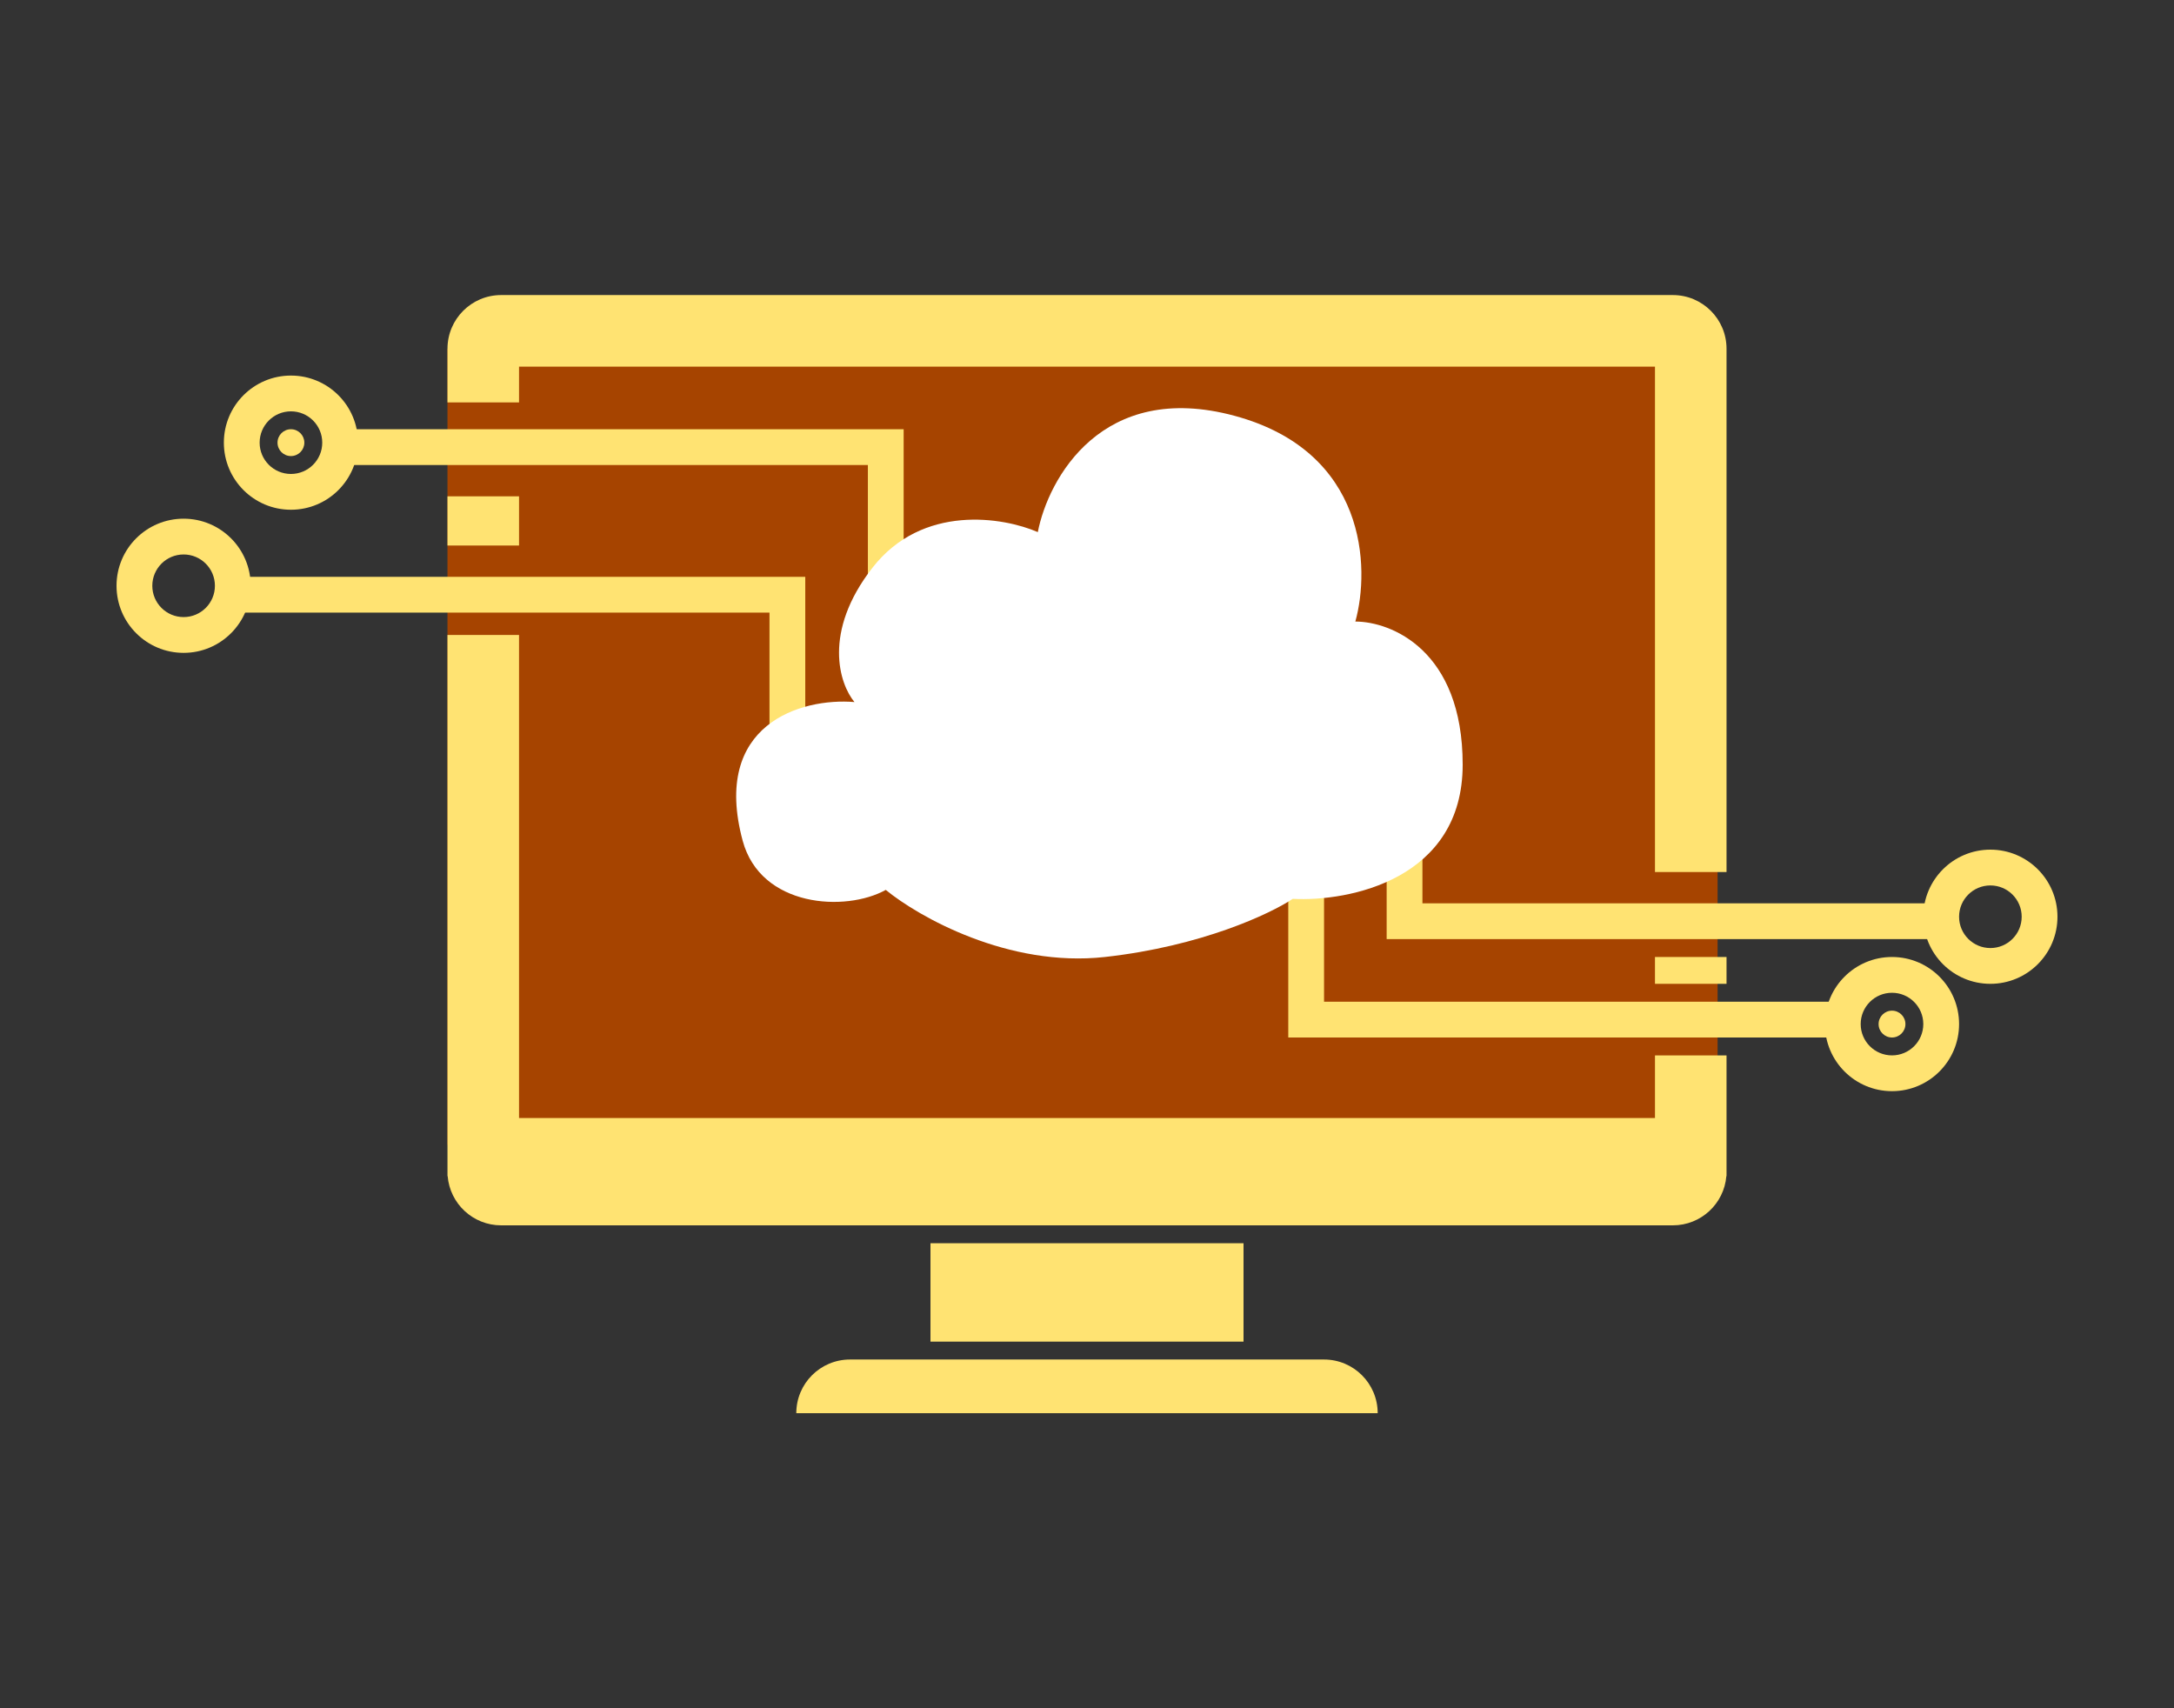 <svg width="280" height="220" viewBox="0 0 280 220" fill="none" xmlns="http://www.w3.org/2000/svg">
<rect x="0" y="0" width="280" height="220" fill="#333333" stroke="none"/>
<rect x="57.633" y="44.912" width="163.584" height="102.528" fill="#A64400"/>
<path fill-rule="evenodd" clip-rule="evenodd" d="M111.778 59.888H44.386V55.28H116.386V76.592H111.778V59.888ZM30.562 74.288H103.715V93.872H99.106V78.896H30.562V74.288ZM178.594 103.088H183.202V116.336H249.442V120.944H178.594V103.088ZM165.923 111.152H170.53V129.008H236.194V133.616H165.923V111.152Z" fill="#FFE372"/>
<path fill-rule="evenodd" clip-rule="evenodd" d="M37.472 61.04C39.699 61.04 41.504 59.235 41.504 57.008C41.504 54.781 39.699 52.976 37.472 52.976C35.245 52.976 33.44 54.781 33.44 57.008C33.44 59.235 35.245 61.04 37.472 61.04ZM37.472 65.648C42.244 65.648 46.112 61.78 46.112 57.008C46.112 52.236 42.244 48.368 37.472 48.368C32.7 48.368 28.832 52.236 28.832 57.008C28.832 61.78 32.7 65.648 37.472 65.648Z" fill="#FFE372"/>
<path fill-rule="evenodd" clip-rule="evenodd" d="M243.679 135.92C245.906 135.92 247.711 134.115 247.711 131.888C247.711 129.661 245.906 127.856 243.679 127.856C241.452 127.856 239.647 129.661 239.647 131.888C239.647 134.115 241.452 135.92 243.679 135.92ZM243.679 140.528C248.451 140.528 252.319 136.66 252.319 131.888C252.319 127.116 248.451 123.248 243.679 123.248C238.907 123.248 235.039 127.116 235.039 131.888C235.039 136.66 238.907 140.528 243.679 140.528Z" fill="#FFE372"/>
<path fill-rule="evenodd" clip-rule="evenodd" d="M23.648 79.472C25.875 79.472 27.68 77.667 27.68 75.44C27.68 73.213 25.875 71.408 23.648 71.408C21.421 71.408 19.616 73.213 19.616 75.44C19.616 77.667 21.421 79.472 23.648 79.472ZM23.648 84.08C28.42 84.08 32.288 80.212 32.288 75.44C32.288 70.668 28.42 66.8 23.648 66.8C18.876 66.8 15.008 70.668 15.008 75.44C15.008 80.212 18.876 84.08 23.648 84.08Z" fill="#FFE372"/>
<path fill-rule="evenodd" clip-rule="evenodd" d="M256.351 122.096C258.578 122.096 260.383 120.291 260.383 118.064C260.383 115.837 258.578 114.032 256.351 114.032C254.124 114.032 252.319 115.837 252.319 118.064C252.319 120.291 254.124 122.096 256.351 122.096ZM256.351 126.704C261.123 126.704 264.991 122.836 264.991 118.064C264.991 113.292 261.123 109.424 256.351 109.424C251.579 109.424 247.711 113.292 247.711 118.064C247.711 122.836 251.579 126.704 256.351 126.704Z" fill="#FFE372"/>
<path d="M39.198 57.008C39.198 57.962 38.425 58.736 37.47 58.736C36.516 58.736 35.742 57.962 35.742 57.008C35.742 56.054 36.516 55.28 37.47 55.28C38.425 55.28 39.198 56.054 39.198 57.008Z" fill="#FFE372"/>
<path d="M245.409 131.888C245.409 132.842 244.635 133.616 243.681 133.616C242.727 133.616 241.953 132.842 241.953 131.888C241.953 130.934 242.727 130.16 243.681 130.16C244.635 130.16 245.409 130.934 245.409 131.888Z" fill="#FFE372"/>
<path fill-rule="evenodd" clip-rule="evenodd" d="M57.633 70.256V63.92H66.849V70.256H57.633Z" fill="#FFE372"/>
<rect x="119.84" y="160.112" width="40.32" height="12.672" fill="#FFE372"/>
<path fill-rule="evenodd" clip-rule="evenodd" d="M213.152 126.704V123.248H222.368V126.704H213.152Z" fill="#FFE372"/>
<path fill-rule="evenodd" clip-rule="evenodd" d="M57.633 151.472V150.896V81.776H66.849V143.984L213.152 143.984V135.92H222.368V150.813C222.369 150.84 222.369 150.868 222.369 150.896C222.369 150.924 222.369 150.951 222.368 150.979V151.472H222.345C222.052 155.02 219.08 157.808 215.457 157.808L64.545 157.808C60.921 157.808 57.949 155.02 57.657 151.472H57.633Z" fill="#FFE372"/>
<path fill-rule="evenodd" clip-rule="evenodd" d="M66.849 47.216V51.824H57.633V44.912C57.633 41.095 60.727 38 64.545 38H215.456C219.273 38 222.368 41.095 222.368 44.912V112.304H213.152V47.216H66.849Z" fill="#FFE372"/>
<path d="M102.559 182C102.559 178.182 105.653 175.088 109.471 175.088H170.527C174.344 175.088 177.439 178.182 177.439 182H102.559Z" fill="#FFE372"/>
<path d="M95.652 108.272C91.617 93.296 103.139 89.84 110.051 90.416C108.13 88.112 105.902 81.43 112.353 73.136C118.805 64.842 129.249 66.608 133.665 68.528C135.009 61.616 141.96 48.944 159.009 53.552C176.059 58.16 176.481 73.136 174.561 80.048C179.169 80.048 188.385 83.734 188.385 98.48C188.385 113.226 173.793 116.144 166.497 115.76C163.617 117.68 154.747 121.866 142.305 123.248C129.864 124.63 118.305 118.064 114.081 114.608C108.897 117.488 97.965 116.859 95.652 108.272Z" fill="white"/>
</svg>
